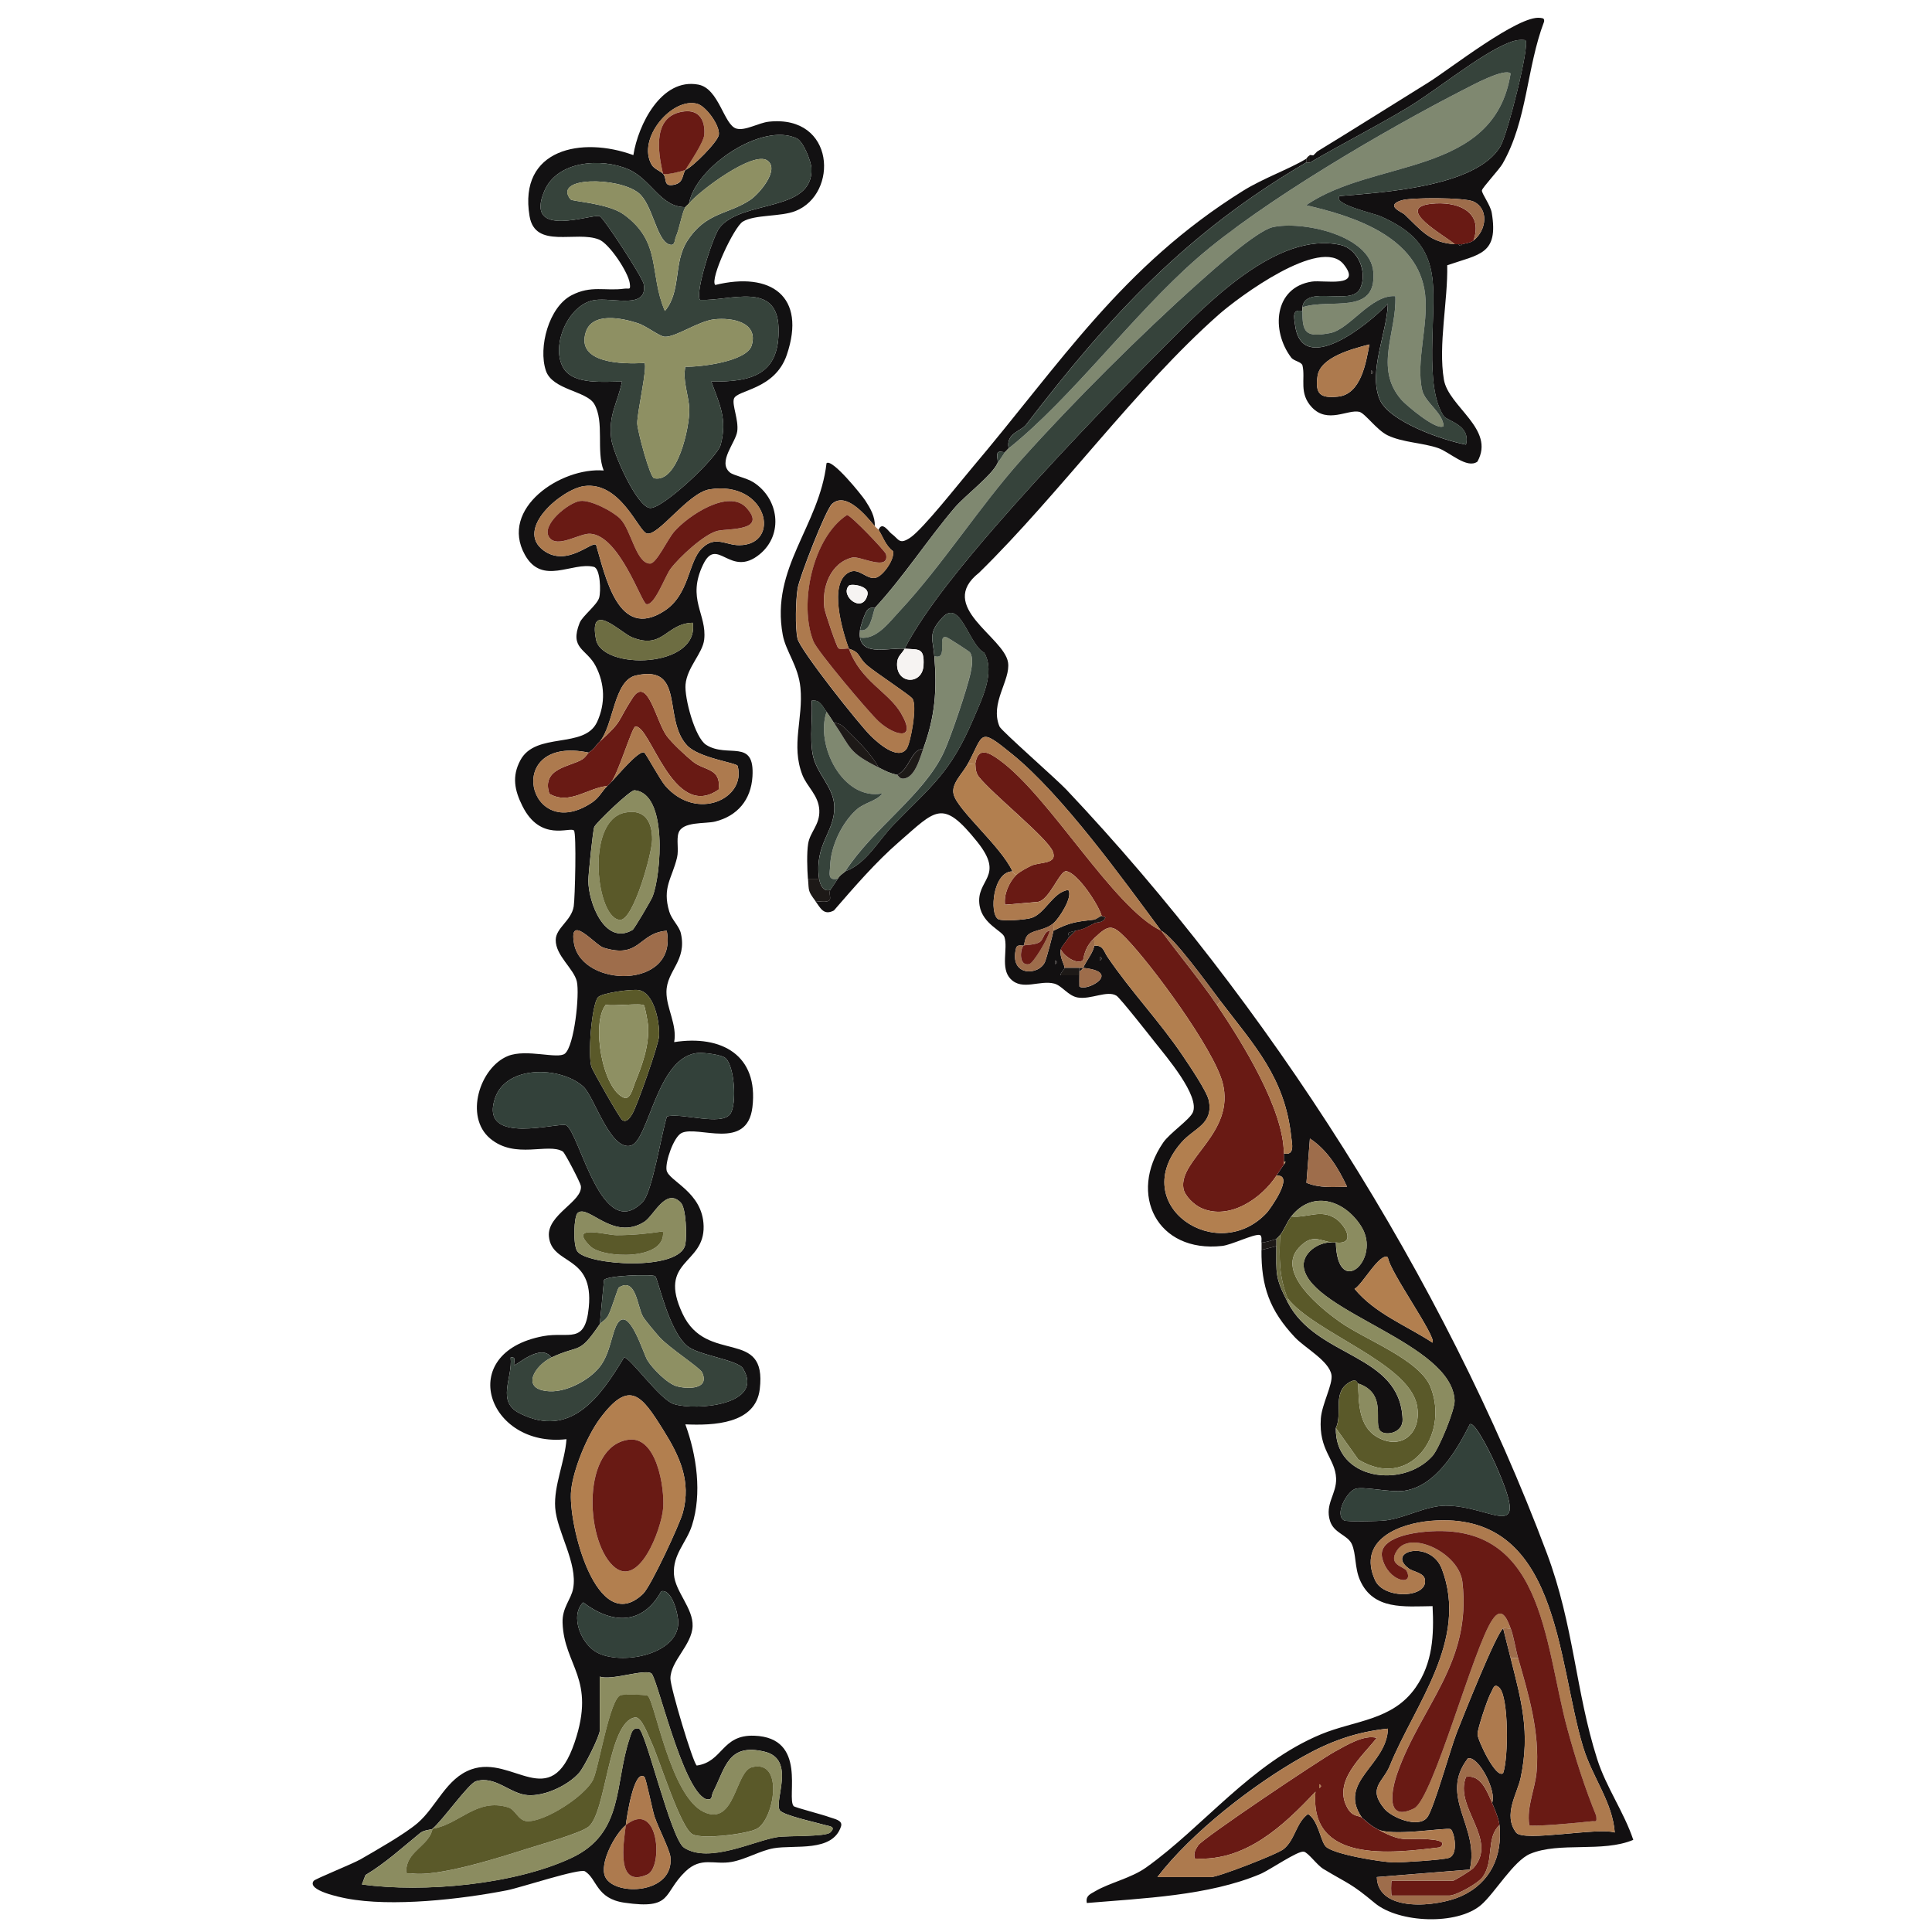 <?xml version="1.0" encoding="UTF-8"?>
<svg id="Layer_1" xmlns="http://www.w3.org/2000/svg" baseProfile="tiny" version="1.2" viewBox="0 0 62.362 62.362">
  <!-- Generator: Adobe Illustrator 29.3.1, SVG Export Plug-In . SVG Version: 2.1.0 Build 151)  -->
  <g>
    <path d="M23.082,9.2c1.802-.444,2.957.362,2.315,2.253-.386,1.137-1.61,1.125-1.707,1.418-.067.201.157.68.107,1.051-.049.366-.646.991-.236,1.329.121.1.533.172.761.318.817.525.977,1.68.203,2.319-.959.792-1.374-.607-1.828.332-.54,1.116.126,1.599.033,2.424-.051.448-.55.889-.602,1.449-.04.425.299,1.717.666,1.95.696.442,1.573-.229,1.494,1.025-.047.747-.481,1.267-1.199,1.449-.329.083-1.063-.013-1.188.372-.072.221.014.532-.047.791-.161.676-.486.961-.251,1.745.078.262.322.468.375.704.202.892-.462,1.197-.466,1.89-.003.524.351,1.059.249,1.619,1.527-.238,2.727.418,2.526,2.1-.171,1.425-1.758.576-2.286.833-.254.123-.529.923-.486,1.196.057.361,1.171.696,1.197,1.812.029,1.255-1.502,1.082-.678,2.83.784,1.663,2.732.422,2.49,2.431-.136,1.129-1.497,1.176-2.402,1.136.367,1.001.543,2.238.213,3.266-.18.56-.626.929-.58,1.583.039.549.625,1.088.601,1.668-.026.614-.711,1.117-.716,1.684-.003.288.728,2.729.85,2.812.852-.12.798-1,1.855-.963,1.732.061,1.029,1.997,1.273,2.273.04.045.953.278,1.148.354.147.057.448.096.381.301-.276.845-1.499.587-2.175.705-.434.076-.9.359-1.358.441-.57.101-.981-.18-1.49.309-.741.712-.39,1.236-1.969,1.007-.915-.132-.877-.765-1.272-1.012-.171-.107-2.081.526-2.512.611-1.484.29-3.728.547-5.195.263-.155-.03-1.286-.254-1.051-.566.05-.067,1.258-.548,1.52-.7.505-.292,1.417-.809,1.833-1.165.616-.529.92-1.447,1.741-1.736,1.344-.473,2.544,1.445,3.329-.87.7-2.064-.34-2.46-.389-3.86-.017-.492.274-.746.341-1.105.154-.824-.524-1.834-.579-2.608-.051-.711.317-1.502.364-2.213-2.541.287-3.617-2.789-.751-3.326.83-.155,1.351.292,1.471-.927.169-1.725-1.202-1.344-1.287-2.294-.063-.709,1.102-1.126,1.031-1.63-.015-.104-.516-1.069-.582-1.109-.476-.289-1.532.261-2.343-.417-.845-.706-.336-2.299.572-2.666.596-.241,1.611.113,1.839-.077.306-.255.478-1.918.385-2.325-.096-.42-.69-.837-.682-1.346.006-.39.507-.618.581-1.082.041-.254.094-2.363.007-2.449-.129-.128-1.081.384-1.665-.793-.25-.502-.344-.951-.065-1.473.498-.935,2.072-.351,2.478-1.239.274-.598.25-1.23-.048-1.805-.292-.561-.852-.55-.515-1.394.087-.216.561-.574.629-.809.059-.204.04-.946-.174-.997-.7-.169-1.664.619-2.224-.39-.833-1.498,1.169-2.833,2.544-2.72-.252-.631.034-1.571-.306-2.149-.249-.424-1.354-.449-1.561-1.077-.249-.75.096-2.043.824-2.427.637-.336,1.098-.132,1.706-.216.16-.022.213.064.178-.179-.051-.356-.655-1.271-.992-1.407-.734-.297-2.061.323-2.242-.756-.364-2.175,1.688-2.58,3.351-1.969.152-.972.901-2.501,2.097-2.276.671.126.824,1.308,1.23,1.42.29.08.709-.188,1.054-.224,2.142-.222,2.244,2.334.851,2.885-.479.19-1.307.107-1.698.341-.287.172-1.076,1.864-.891,2.044ZM22.121,5.488c.22-.078,1.06-.918,1.083-1.142.032-.306-.415-.913-.69-.993-.805-.234-1.972,1.116-1.479,1.966.078.134.279.199.366.29.137.144.004.4.299.364.376-.046.308-.304.421-.483ZM22.241,6.566c-.036.045-.102.088-.12.12-.799.005-1.102-.902-1.838-1.22-.877-.38-2.295-.277-2.709.693-.682,1.597,1.584.717,1.786.82.143.073,1.383,1.977,1.419,2.191.139.833-.999.423-1.592.517-.846.134-1.421,1.476-1.004,2.187.33.563,1.337.439,1.896.442-.147.7-.445,1.074-.349,1.846.056.454.824,2.197,1.252,2.235.406.036,2.174-1.63,2.281-2.042.218-.837-.036-1.297-.303-2.039,1.318.016,2.218-.23,2.17-1.738s-1.56-.86-2.531-.897c-.185-.187.414-2.05.618-2.319.703-.93,3.034-.488,2.976-1.924-.009-.231-.262-.868-.472-.969-1.123-.536-3.267.92-3.48,2.097ZM19.24,17.585c.308,1.043.722,3.094,2.201,2.136.822-.532.761-1.572,1.214-2.021.431-.426.767-.099,1.208-.102,1.374-.009.916-2.097-.955-1.803-.701.11-1.666,1.533-2.032,1.424-.274-.082-.85-1.688-2.025-1.528-.708.096-2.259,1.388-1.298,2.082.747.54,1.548-.314,1.686-.187ZM22.36,20.102c-.875.023-.946.883-1.968.466-.349-.142-1.403-1.219-1.154.071.194,1.007,3.355.935,3.122-.537ZM19.361,23.934c-.123.111-.152.22-.36.359-2.797-.581-1.958,2.999.111,1.609.237-.159.326-.375.489-.531.041-.039.08-.08.12-.12.183-.178.912-1.07,1.078-.957.052.036.514.884.673,1.067,1.019,1.175,2.626.413,2.338-.638-.028-.101-1.253-.253-1.634-.664-.792-.852-.045-2.613-1.648-2.257-.719.16-.715,1.593-1.166,2.131ZM20.417,30.018c.055-.032.602-.959.65-1.086.275-.721.491-3.33-.588-3.423-.135-.012-1.233,1.043-1.297,1.183-.042.092-.191,1.524-.192,1.734,0,.692.529,2.114,1.425,1.592ZM21.521,30.043c-.924.072-.847.918-2.046.545-.259-.081-1.123-1.131-.946-.134.255,1.441,3.363,1.489,2.992-.412ZM20.083,36.151c.149.106.268-.097.332-.205.152-.256.844-2.224.859-2.506.023-.44-.155-1.395-.658-1.481-.22-.038-1.202.09-1.318.237-.204.259-.327,1.879-.205,2.247.044.131.909,1.65.99,1.708ZM23.409,34.148c-.133-.107-.676-.172-.866-.16-1.344.091-1.596,2.839-2.184,2.991-.667.172-1.18-1.593-1.534-1.909-.729-.651-2.498-.709-2.854.4-.497,1.546,2.108.726,2.31.854.437.276,1.146,3.834,2.467,2.47.308-.318.602-2.205.779-2.756.46-.134,1.755.321,2.045-.082.219-.305.14-1.565-.163-1.808ZM21.972,38.816c-.483-.495-.867.43-1.177.624-1.007.633-1.803-.579-2.148-.288-.122.102-.159,1.012-.016,1.233.294.454,3.32.668,3.49-.22.051-.266.031-1.164-.149-1.349ZM17.801,43.818c-.344-.483-1.15.282-1.199.24-.044-.038.098-.286-.12-.239.074.664-.473,1.413.29,1.799,1.657.839,2.616-.548,3.37-1.8.172-.042,1.151,1.362,1.612,1.503.724.223,2.941.028,2.229-1.147-.171-.281-1.433-.425-1.795-.723-.616-.508-.944-2.175-1.039-2.257-.081-.07-1.56-.028-1.652.124l-.136,1.421c-.694,1.018-.62.636-1.56,1.078ZM20.76,51.443c.251-.241,1.175-2.23,1.281-2.615.279-1.022-.108-1.835-.636-2.677-.694-1.109-1.081-1.655-2.043-.356-.412.556-.853,1.621-.926,2.309-.113,1.062.826,4.78,2.324,3.34ZM21.343,51.365c-.607,1.101-1.592,1.063-2.519.358-.444.445-.052,1.338.428,1.607.778.437,2.622.091,2.641-.946.005-.265-.202-1.106-.55-1.02ZM13.961,59.031c-.041.034-.27.03-.399.136-.575.469-1.125.974-1.765,1.357l-.115.302c1.99.275,4.92.007,6.762-.855,1.714-.802,1.38-2.39,1.883-3.87.049-.145.083-.352.292-.305.216.049,1.035,3.565,1.46,3.843.803.526,2.255-.222,3.01-.341.326-.052,1.557-.003,1.711-.15.208-.198-.049-.202-.176-.241-.271-.081-1.339-.309-1.452-.472-.205-.294.538-1.649-.497-1.895-1.18-.281-1.255.519-1.655,1.297-.072.14-.001.288-.238.232-.754-.302-1.57-3.934-1.757-4.056-.232-.15-1.296.242-1.665.104v1.737c0,.182-.501,1.182-.667,1.37-.361.408-1.109.76-1.659.721-.575-.041-1.041-.638-1.668-.451-.243.072-1.083,1.272-1.406,1.534ZM20.201,58.911c-.338.27-.873,1.242-.662,1.677.304.625,2.227.56,2.101-.648-.024-.233-.397-.961-.511-1.298-.071-.21-.277-1.249-.33-1.289-.345-.259-.573,1.346-.599,1.557Z" fill="#121112"/>
    <path d="M22.241,6.566c.213-1.177,2.357-2.632,3.48-2.097.21.1.463.737.472.969.058,1.435-2.272.993-2.976,1.924-.204.269-.803,2.132-.618,2.319.971.038,2.483-.613,2.531.897s-.852,1.754-2.17,1.738c.267.742.521,1.202.303,2.039-.107.411-1.874,2.078-2.281,2.042-.428-.038-1.196-1.781-1.252-2.235-.096-.772.202-1.146.349-1.846-.559-.004-1.566.121-1.896-.442-.417-.711.157-2.053,1.004-2.187.593-.094,1.73.316,1.592-.517-.036-.214-1.276-2.118-1.419-2.191-.203-.103-2.469.777-1.786-.82.415-.971,1.833-1.073,2.709-.693.736.319,1.039,1.225,1.838,1.22-.114.204-.184.682-.305.959-.046.105-.018.325-.233.238-.401-.163-.522-1.305-.977-1.66-.669-.522-2.779-.523-2.191.212.057.071,1.216.12,1.726.492,1.231.898.798,1.895,1.321,3.111.539-.637.264-1.558.726-2.268.608-.935,1.32-.838,2.035-1.323.281-.19.959-.973.546-1.266-.455-.322-2.197.98-2.526,1.385ZM22.121,11.836c.496.016,1.985-.172,2.141-.683.229-.753-.629-.91-1.206-.846-.519.058-1.238.58-1.598.562-.173-.009-.582-.342-.87-.437-.505-.166-1.473-.368-1.68.291-.319,1.015,1.204,1.036,1.894.992.11.112-.244,1.621-.232,1.958.008.236.407,1.734.544,1.764.76.166,1.15-1.657,1.136-2.226-.011-.437-.223-.904-.128-1.376Z" fill="#36433b"/>
    <path d="M23.409,34.148c.303.243.382,1.502.163,1.808-.29.403-1.585-.051-2.045.082-.177.551-.471,2.438-.779,2.756-1.321,1.364-2.03-2.194-2.467-2.47-.202-.128-2.808.692-2.31-.854.357-1.109,2.126-1.051,2.854-.4.354.316.867,2.081,1.534,1.909.589-.152.84-2.9,2.184-2.991.19-.013.734.053.866.16Z" fill="#33413a"/>
    <path d="M13.961,59.031c.322-.262,1.163-1.462,1.406-1.534.627-.187,1.093.411,1.668.451.55.039,1.298-.313,1.659-.721.166-.188.667-1.188.667-1.37v-1.737c.369.138,1.433-.255,1.665-.104.187.121,1.003,3.754,1.757,4.056.237.055.166-.092.238-.232.4-.779.475-1.578,1.655-1.297,1.035.246.292,1.601.497,1.895.113.163,1.182.391,1.452.472.127.038.385.043.176.241-.155.147-1.386.098-1.711.15-.755.12-2.207.867-3.01.341-.425-.278-1.244-3.794-1.46-3.843-.21-.047-.243.16-.292.305-.503,1.48-.17,3.068-1.883,3.87-1.842.862-4.772,1.129-6.762.855l.115-.302c.641-.383,1.19-.888,1.765-1.357.129-.105.358-.102.399-.136-.104.525-.765.698-.842,1.258-.034.246.02.156.178.18.824.122,2.8-.504,3.663-.779.421-.135,1.771-.514,2.034-.725.58-.464.627-3.391,1.504-3.531.211-.034.439.617.526.799.256.541.943,2.789,1.336,2.978.334.161,1.737-.009,2.068-.182.551-.288.9-2.25-.155-1.988-.545.135-.541,1.915-1.551,1.449-1.09-.503-1.589-3.609-1.819-3.755-.064-.04-.748-.048-.863-.021-.356.084-.712,2.346-.895,2.725-.257.535-1.564,1.375-2.131,1.346-.293-.015-.37-.374-.618-.449-1.019-.306-1.564.552-2.436.694Z" fill="#8b8c60"/>
    <path d="M19.361,42.74l.136-1.421c.092-.152,1.571-.194,1.652-.124.095.082.423,1.749,1.039,2.257.362.299,1.624.442,1.795.723.713,1.174-1.505,1.37-2.229,1.147-.461-.142-1.44-1.545-1.612-1.503-.754,1.251-1.714,2.638-3.37,1.8-.762-.386-.216-1.135-.29-1.799.218-.047.076.201.12.239.049.042.855-.722,1.199-.24-.548.258-1.025,1.042-.061,1.089.555.027,1.283-.36,1.62-.79.356-.452.385-1.145.59-1.426.371-.508.813.994.946,1.212.168.276.649.762.954.844.355.095,1.069.1.812-.45-.073-.156-1.069-.793-1.378-1.141-.122-.138-.462-.537-.534-.665-.182-.326-.222-1.283-.774-.932-.041.026-.238.719-.35.912-.087.15-.223.207-.265.269Z" fill="#36433b"/>
    <path d="M20.76,51.443c-1.499,1.441-2.438-2.277-2.324-3.34.073-.688.514-1.752.926-2.309.962-1.299,1.349-.753,2.043.356.528.843.915,1.656.636,2.677-.105.385-1.03,2.374-1.281,2.615ZM20.291,46.471c-1.51.202-1.409,3.192-.516,4.061.838.815,1.578-1.179,1.63-1.857.051-.653-.208-2.325-1.115-2.204Z" fill="#b27f4f"/>
    <path d="M19.24,17.585c-.138-.127-.938.726-1.686.187-.961-.694.59-1.985,1.298-2.082,1.175-.16,1.75,1.446,2.025,1.528.365.109,1.331-1.314,2.032-1.424,1.871-.294,2.329,1.794.955,1.803-.441.003-.777-.324-1.208.102-.454.449-.392,1.489-1.214,2.021-1.479.957-1.893-1.094-2.201-2.136ZM18.729,16.171c-.379.05-1.287.785-.996,1.181.263.358.975-.145,1.321-.123.942.06,1.654,2.237,1.809,2.273.265.061.598-.894.779-1.137.272-.368,1.088-1.129,1.527-1.231.34-.079,1.608.016.927-.739-.57-.632-1.888.25-2.336.77-.22.254-.57,1.027-.777,1.028-.45.001-.609-1.085-.961-1.445-.232-.236-.96-.62-1.293-.576Z" fill="#ad7a4e"/>
    <path d="M22.241,6.566c.329-.405,2.072-1.708,2.526-1.385.413.293-.265,1.076-.546,1.266-.715.485-1.427.388-2.035,1.323-.462.71-.187,1.631-.726,2.268-.522-1.216-.09-2.213-1.321-3.111-.51-.372-1.669-.421-1.726-.492-.588-.735,1.522-.734,2.191-.212.456.355.576,1.498.977,1.66.215.087.187-.134.233-.238.122-.276.191-.754.305-.959.018-.032.084-.075.12-.12Z" fill="#8e9063"/>
    <path d="M19.361,23.934c.768-.694.539-.608,1.056-1.402.487-.748.755.745,1.104,1.222.168.229.614.643.847.831.369.298.92.201.829.9-1.479,1.046-2.215-2.138-2.694-2.029-.103.023-.563,1.558-.782,1.796-.04.039-.079.081-.12.12-.626.056-1.222.629-1.869.248-.27-.837.703-.874,1.068-1.113.12-.079.169-.192.201-.213.208-.14.237-.248.36-.359Z" fill="#691a14"/>
    <path d="M19.361,42.74c.042-.062.178-.119.265-.269.113-.193.309-.886.35-.912.552-.35.591.607.774.932.072.128.412.527.534.665.309.348,1.305.985,1.378,1.141.258.55-.457.545-.812.45-.305-.082-.786-.568-.954-.844-.133-.218-.575-1.719-.946-1.212-.205.281-.234.973-.59,1.426-.338.429-1.065.817-1.62.79-.964-.047-.487-.831.061-1.089.94-.442.866-.06,1.56-1.078Z" fill="#8e9063"/>
    <path d="M19.361,23.934c.451-.538.448-1.971,1.166-2.131,1.603-.356.855,1.404,1.648,2.257.381.41,1.606.562,1.634.664.288,1.051-1.319,1.813-2.338.638-.159-.183-.621-1.031-.673-1.067-.165-.113-.894.779-1.078.957.219-.238.679-1.773.782-1.796.48-.109,1.215,3.075,2.694,2.029.092-.699-.46-.602-.829-.9-.233-.188-.679-.602-.847-.831-.349-.477-.617-1.969-1.104-1.222-.517.794-.288.708-1.056,1.402Z" fill="#ad7a4e"/>
    <path d="M21.343,51.365c.347-.086.555.756.55,1.02-.019,1.037-1.863,1.383-2.641.946-.479-.269-.872-1.162-.428-1.607.927.705,1.912.742,2.519-.358Z" fill="#33413a"/>
    <path d="M21.972,38.816c.18.185.2,1.083.149,1.349-.17.888-3.196.674-3.49.22-.143-.221-.106-1.131.016-1.233.345-.291,1.141.921,2.148.288.31-.195.694-1.119,1.177-.624ZM21.4,39.746c-.509.079-.986.124-1.506.124-.317,0-1.586-.376-.838.359.396.389,2.454.477,2.344-.483Z" fill="#8b8c60"/>
    <path d="M20.417,30.018c-.896.522-1.426-.9-1.425-1.592,0-.21.149-1.641.192-1.734.063-.139,1.162-1.194,1.297-1.183,1.078.093.863,2.702.588,3.423-.049.127-.596,1.054-.65,1.086ZM20.169,26.231c-1.294.268-.911,3.462-.146,3.46.431-.001,1.023-2.152,1.028-2.583.006-.581-.24-1.01-.881-.877Z" fill="#8b8c60"/>
    <path d="M20.083,36.151c-.08-.057-.946-1.576-.99-1.708-.123-.368,0-1.988.205-2.247.116-.147,1.097-.275,1.318-.237.503.086.681,1.041.658,1.481-.015.282-.707,2.25-.859,2.506-.064.108-.183.311-.332.205ZM20.788,32.452c-.101-.086-.996.037-1.234-.02-.483.597-.103,2.733.588,3.001.206.08.295-.341.353-.482.242-.585.465-1.211.425-1.851-.007-.106-.107-.627-.132-.648Z" fill="#5a5929"/>
    <path d="M20.201,58.911c.026-.211.254-1.816.599-1.557.053.04.259,1.079.33,1.289.113.337.486,1.064.511,1.298.126,1.208-1.797,1.273-2.101.648-.212-.435.324-1.407.662-1.677-.075.604-.325,2.047.692,1.597.526-.232.374-2.449-.692-1.597Z" fill="#ad7a4e"/>
    <path d="M21.521,30.043c.37,1.901-2.738,1.853-2.992.412-.176-.998.687.053.946.134,1.199.372,1.122-.473,2.046-.545Z" fill="#9e6d4b"/>
    <path d="M22.36,20.102c.233,1.473-2.929,1.544-3.122.537-.248-1.29.805-.213,1.154-.071,1.022.417,1.093-.443,1.968-.466Z" fill="#6d6d42"/>
    <path d="M19.001,24.294c-.032.022-.081.135-.201.213-.365.239-1.338.276-1.068,1.113.647.381,1.243-.192,1.869-.248-.163.156-.252.372-.489.531-2.07,1.39-2.908-2.19-.111-1.609Z" fill="#ad7a4e"/>
    <path d="M21.401,5.607c-.087-.091-.288-.156-.366-.29-.493-.85.674-2.2,1.479-1.966.275.08.722.688.69.993-.024.224-.863,1.064-1.083,1.142-.112.179-.045.437-.421.483-.295.036-.162-.22-.299-.364.064.056.584-.071.72-.12.161-.257.593-.898.612-1.136.035-.448-.152-.812-.642-.756-1.027.117-.867,1.261-.69,2.011Z" fill="#ad7a4e"/>
    <path d="M22.121,11.836c-.095.472.118.939.128,1.376.014.569-.375,2.392-1.136,2.226-.137-.03-.536-1.528-.544-1.764-.012-.337.342-1.846.232-1.958-.69.043-2.213.023-1.894-.992.207-.659,1.174-.457,1.68-.291.288.095.696.428.87.437.36.018,1.079-.504,1.598-.562.578-.065,1.435.093,1.206.846-.155.511-1.644.699-2.141.683Z" fill="#8e9063"/>
    <path d="M13.961,59.031c.872-.142,1.417-1,2.436-.694.248.074.325.434.618.449.568.028,1.874-.811,2.131-1.346.182-.379.538-2.641.895-2.725.115-.027.799-.019.863.021.23.145.729,3.251,1.819,3.755,1.009.466,1.006-1.314,1.551-1.449,1.055-.262.706,1.7.155,1.988-.331.173-1.735.343-2.068.182-.393-.189-1.08-2.438-1.336-2.978-.086-.183-.315-.833-.526-.799-.877.14-.925,3.067-1.504,3.531-.263.211-1.613.59-2.034.725-.863.276-2.838.901-3.663.779-.158-.023-.212.067-.178-.18.077-.56.737-.732.842-1.258Z" fill="#5a5929"/>
    <path d="M20.291,46.471c.906-.121,1.165,1.551,1.115,2.204-.053.678-.792,2.671-1.63,1.857-.893-.868-.995-3.859.516-4.061Z" fill="#691a14"/>
    <path d="M18.729,16.171c.333-.044,1.061.339,1.293.576.352.359.511,1.446.961,1.445.207,0,.557-.773.777-1.028.449-.52,1.767-1.401,2.336-.77.681.755-.587.66-.927.739-.439.102-1.255.864-1.527,1.231-.18.244-.514,1.198-.779,1.137-.155-.035-.866-2.213-1.809-2.273-.346-.022-1.058.48-1.321.123-.291-.396.616-1.131.996-1.181Z" fill="#691a14"/>
    <path d="M21.4,39.746c.11.96-1.948.872-2.344.483-.748-.735.521-.359.838-.359.52,0,.997-.046,1.506-.124Z" fill="#5a5929"/>
    <path d="M20.169,26.231c.641-.133.887.296.881.877-.004.431-.597,2.582-1.028,2.583-.765.002-1.147-3.192.146-3.46Z" fill="#5a5929"/>
    <path d="M20.788,32.452c.025.021.126.542.132.648.041.64-.183,1.265-.425,1.851-.058.14-.147.562-.353.482-.691-.268-1.07-2.404-.588-3.001.238.057,1.132-.066,1.234.02Z" fill="#8e9063"/>
    <path d="M20.201,58.911c1.066-.852,1.218,1.365.692,1.597-1.017.45-.767-.993-.692-1.597Z" fill="#691a14"/>
    <path d="M21.401,5.607c-.177-.751-.337-1.895.69-2.011.49-.056.677.308.642.756-.019.238-.45.878-.612,1.136-.136.048-.656.176-.72.12Z" fill="#691a14"/>
  </g>
  <g>
    <path d="M49.721.577c.088.013.131.014.12.12-.569,1.495-.537,3.187-1.342,4.59-.107.187-.658.776-.665.859-.009.105.276.47.318.727.223,1.341-.397,1.33-1.438,1.689.025,1.14-.295,2.571-.108,3.688.148.886,1.673,1.596,1.082,2.651-.337.244-.9-.311-1.261-.436-.51-.177-1.131-.176-1.629-.41-.359-.169-.735-.718-.922-.762-.373-.086-1.023.392-1.53-.145-.428-.454-.204-.92-.303-1.348-.028-.122-.279-.145-.364-.257-.659-.87-.558-2.268.669-2.454.378-.057,1.648.22,1.023-.558-.735-.915-3.4,1.064-4.034,1.625-2.682,2.372-5.145,5.795-7.734,8.331-1.39,1.091.807,2.065.935,2.896.088.573-.596,1.312-.275,2.069.058.137,1.838,1.697,2.159,2.037,6.502,6.883,12.177,15.766,15.508,24.647.873,2.327.925,4.449,1.624,6.644.291.914.862,1.702,1.166,2.608-.997.419-2.385.054-3.329.451-.537.226-1.143,1.271-1.586,1.651-.774.662-2.65.583-3.427-.061-.792-.658-.819-.596-1.658-1.1-.212-.127-.491-.532-.636-.56-.193-.037-1.097.592-1.402.721-1.676.707-3.804.783-5.601.936-.046-.236.11-.286.275-.383.466-.273,1.152-.417,1.637-.762,1.843-1.31,3.389-3.365,5.65-4.302,1.087-.451,2.304-.44,3.05-1.507.553-.791.597-1.694.548-2.628-.901.009-1.913.136-2.342-.837-.179-.406-.12-.855-.267-1.171-.135-.291-.576-.344-.701-.741-.174-.552.219-.874.196-1.381-.028-.634-.564-.896-.493-1.924.032-.462.391-1.104.344-1.406-.071-.455-.86-.875-1.183-1.22-.811-.867-1.087-1.633-1.077-2.818l.48-.12c-.001.894-.048,1.003.36,1.797.945,1.838,3.632,1.646,3.715,3.789.017.439-.526.539-.704.391-.274-.228.255-1.218-.731-1.545-.038-.013-.04-.162-.231-.068-.639.318-.252,1.014-.489,1.505-.034,1.683,2.174,1.963,3.121.899.211-.237.725-1.485.712-1.788-.082-1.846-4.572-2.844-4.863-4.262-.097-.474.464-.87.91-.839.039.005.081-.005.12,0,.048,1.849,1.489.543.819-.519-.539-.855-1.58-1.181-2.259-.319-.133.168-.26.494-.36.599-.034.035-.092.103-.12.12-.062.038-.452.142-.48.12-.012-.01.039-.234-.068-.245-.208-.023-.894.322-1.203.356-2.097.232-3.047-1.668-1.901-3.337.208-.303.844-.731.954-.969.244-.528-.867-1.819-1.214-2.26-.179-.227-1.132-1.439-1.248-1.511-.298-.185-.826.131-1.251.058-.31-.053-.507-.383-.757-.449-.471-.123-1.029.241-1.41-.15-.339-.347-.075-.984-.2-1.356-.065-.194-.702-.417-.8-1.008-.143-.86.846-.914-.08-2.067-1.123-1.398-1.326-1.031-2.518.004-.762.662-1.444,1.455-2.105,2.217-.333.174-.434-.08-.598-.304.72.101.382-.16.48-.359.01-.019.172-.246.24-.359.083-.139.211-.195.24-.24.679-.238,1.089-1.021,1.557-1.5,1.233-1.263,1.845-1.685,2.579-3.415.266-.627.722-1.508.353-2.142-.506-.266-.769-1.767-1.354-1.132-.474.515-.3.683-.256,1.242.087,1.093.03,1.938-.36,2.995-.388-.007-.432.654-.84.838-.279-.069-.36-.12-.6-.24-.19-.376-.652-.846-.957-1.142-.144-.141-.255-.294-.483-.296-.076-.112-.17-.267-.24-.359-.128-.167-.205-.403-.479-.359.034.555-.064,1.161.028,1.708.109.646.683,1.062.702,1.705.025.83-.65,1.206-.491,2.337h-.36c-.024-.312-.04-.836.007-1.131.063-.39.381-.607.361-1.082-.021-.486-.398-.755-.547-1.142-.374-.966.034-1.813-.062-2.813-.068-.708-.473-1.171-.571-1.706-.4-2.17,1.176-3.496,1.413-5.542.179-.161,1.136,1.028,1.251,1.205.165.254.317.513.308.83-.282-.336-.93-1.133-1.382-.72-.21.192-1.052,2.372-1.11,2.724-.062.377-.085,1.266-.004,1.624.083.366,1.992,2.777,2.37,3.145.229.223.866.793,1.147.415.132-.178.357-1.405.189-1.627-.091-.12-1.187-.837-1.453-1.066-.312-.268-.202-.42-.597-.542-.202-.556-.672-2.106,0-2.463.331-.176.568.249.874.171.232-.059.617-.603.55-.858-.244-.177-.337-.505-.465-.683.117-.3.322.051.419.121.241.172.24.372.607.126.407-.272,1.565-1.746,1.972-2.226,2.881-3.401,4.849-6.525,8.773-8.971.642-.4,1.487-.699,2.03-1.028v.12c-3.845,2.247-6.346,4.944-9.04,8.464-.156.204-.662.274-.56.759-.042.034-.074.086-.12.12-.026.019-.178-.041-.225.012-.065.074.016.281-.015.347-.183.399-1.044,1.041-1.381,1.436-.86,1.009-1.685,2.279-2.579,3.236-.011.012-.145-.052-.248.076-.076.094-.215.503-.232.643-.008.067-.011.176,0,.24.102.596.926.322,1.44.359-.071.139-.219.232-.239.423-.075.731.813.769.849.116.032-.587-.154-.507-.61-.54.652-1.267,1.989-2.861,2.938-3.955,1.644-1.892,3.684-4.029,5.459-5.811,1.337-1.342,3.617-3.727,5.678-3.265.578.13.877.901.626,1.413-.281.572-1.763-.141-1.86.598-.005.038,0,.081,0,.12-.339-.073-.268.199-.242.417.207,1.764,2.404.005,3.001-.656-.026.937-.635,2.173-.268,3.084.292.723,2.042,1.328,2.789,1.468.161-.642-.607-.755-.72-.925-.643-.967-.228-3.235-.359-4.405-.122-1.092-.714-1.611-1.677-2.039-.232-.103-1.565-.391-1.323-.655,1.377-.117,4.398-.289,5.184-1.593.237-.393.965-3.286.815-3.438-.209-.028-.374.014-.566.093-.949.393-2.325,1.541-3.284,2.112-1.023.609-2.085,1.147-3.11,1.747v-.24c.029-.018.091.018.12,0l.12-.12c1.176-.717,2.397-1.49,3.588-2.228.692-.43,2.917-2.186,3.612-2.084ZM47.561,7.764c.432-.338.498-1.029,0-1.259-.292-.135-2.01-.135-2.321-.039-.555.172.019.381.097.455.537.513.822.912,1.623.962.04.002.08-.002.12,0,.072.112.092.009.12,0,.114-.035.262-.043.36-.12ZM44.201,11.118c-.546.142-1.591.41-1.674,1.028-.077.571.083.715.658.657.744-.074.908-1.088,1.017-1.685ZM44.261,11.956v.12c.078-.04.078-.08,0-.12ZM27.402,18.904c-.304.319.439.934.599.297.074-.295-.529-.37-.599-.297ZM31.241,24.653c-.184.339-.544.641-.459.987.127.513,1.532,1.68,1.899,2.487-.631.004-.752,1.36-.463,1.54.127.079.874.023,1.069-.036.452-.138.693-.837,1.193-.904.171.201-.293.924-.479,1.077-.273.225-.598.205-.793.352-.149.112-.123.308-.167.367-.01.014-.207-.057-.242.078-.242.931.749.904.937.435.048-.12.247-.851.266-.992.536-.278.756-.294,1.32-.359v.12c-.285.136-.256.168-.6.24-.423.088-.148.093-.24.24-.06.094-.227.291-.24.359-.049.266.112.455.12.599.002.045-.172.207-.12.238h.6c0,.121-.003.241,0,.361.221.188,1.412-.473.119-.599.115-.25.331-.504.36-.719.295-.018.305.183.423.357.769,1.135,1.695,2.097,2.435,3.199.202.301.783,1.151.84,1.445.149.767-.465.877-.879,1.346-1.784,2.024,1.155,3.997,2.754,2.27.081-.088.924-1.248.307-1.191.084-.129.154-.235.24-.359.124-.179,0-.023,0-.12,0-.08,0-.16,0-.24.369.086.259-.337.238-.534-.202-1.915-1.197-2.956-2.278-4.377-.416-.547-1.518-2.083-1.92-2.276-1.264-1.706-3.187-4.379-4.798-5.691-1.11-.904-.914-.67-1.442.301ZM35.501,30.882v.12c.078-.04.078-.08,0-.12ZM34.061,31.001v.12c.078-.04.078-.08,0-.12ZM43.481,38.307c-.277-.596-.636-1.188-1.199-1.556l-.112,1.427c.417.177.868.136,1.311.129ZM44.799,40.585c-.257-.177-.828.893-1.076,1.017.666.805,1.665,1.178,2.517,1.737.141-.182-1.388-2.293-1.441-2.754ZM43.378,49.073c.093.058,1.138.029,1.35.003.627-.079,1.307-.473,1.933-.475,1.525-.004,2.794,1.342,1.603-1.352-.071-.16-.65-1.39-.821-1.275-.416.836-1.098,1.999-2.112,2.145-.471.068-1.363-.163-1.606-.052-.278.126-.641.821-.346,1.005ZM48.761,53.521c.353,1.404.632,2.388.325,3.858-.109.522-.581,1.203-.147,1.774.236.311,2.651-.177,3.183-.002-.074-.988-.717-1.765-1.02-2.756-.855-2.803-.762-7.656-4.919-7.304-1.008.085-2.385.61-1.799,1.913.29.644,1.758.577,1.604-.044-.048-.194-.376-.229-.512-.329-.765-.565.705-.942,1.066.014.87,2.297-.879,4.376-1.681,6.35-.217.535-.726.712-.182,1.38.242.297,1.092.645,1.383.297.212-.254.752-2.213.963-2.751.189-.481,1.281-3.227,1.496-3.358.077.319.16.64.24.958ZM48.399,54.479c-.179-.174-.208.055-.269.152-.106.169-.44,1.177-.438,1.347.002.188.601,1.461.827,1.255.174-.481.181-2.461-.121-2.754ZM43.961,58.671c-.808-1.167.81-1.687.839-2.874-1.021.104-1.866.41-2.75.907-1.606.903-3.584,2.441-4.69,3.883h1.74c.221,0,2.125-.733,2.335-.903.372-.301.393-.843.785-1.131.329.196.403.865.57,1.046.234.253,1.79.506,2.186.515.284.007,1.587-.079,1.787-.143.332-.106.175-.856.062-.927-.115-.073-1.964.261-2.385-.015-.257-.143-.289-.207-.48-.359ZM48.161,58.192c.159-.362-.429-1.515-.778-1.437-.963,1.242.399,2.217.057,3.592l-2.998.241c.03,1.165,1.961.962,2.72.619.944-.426,1.341-1.288,1.239-2.297-.02-.199-.157-.522-.24-.719Z" fill="#121011"/>
    <path d="M34.841,31.361v-.12c.04,0,.081-.004.12,0-.022.049-.077.087-.12.12Z" fill="#121011"/>
    <path d="M28.241,16.987c.037.044.091.079.12.12.128.178.22.506.465.683.067.256-.318.799-.55.858-.307.078-.544-.347-.874-.171-.672.357-.203,1.907,0,2.463-.081-.025-.254.049-.34-.016-.055-.042-.431-1.143-.452-1.299-.089-.658.197-1.465.913-1.631.23-.053,1.205.467,1.078-.106-.02-.088-1.135-1.263-1.259-1.263-1.111.726-1.565,2.879-1.082,4.083.128.32,1.773,2.27,2.098,2.573.485.453,1.271.677.731-.25-.41-.704-1.3-1.03-1.686-2.09.395.122.285.275.597.542.266.229,1.362.946,1.453,1.066.168.222-.056,1.448-.189,1.627-.281.378-.918-.191-1.147-.415-.377-.367-2.286-2.779-2.37-3.145-.082-.358-.059-1.247.004-1.624.058-.352.9-2.532,1.11-2.724.452-.413,1.099.383,1.382.72Z" fill="#ad7a4e"/>
    <path d="M26.441,28.366c.028.195.136.432.36.359-.098.2.24.46-.48.359-.244-.332-.208-.307-.24-.719h.36Z" fill="#1d1917"/>
    <path d="M41.201,39.985c0,.08,0,.16,0,.24l-.48.12c0-.08,0-.16,0-.24.028.023.418-.082.48-.12Z" fill="#1d1917"/>
    <path d="M42.281,5.248c-.03.017-.09-.017-.12,0v-.12c.007-.004.039-.071.12-.12v.24Z" fill="#1d1917"/>
    <path d="M42.401,5.009c.042-.025.075-.092.12-.12l-.12.12Z" fill="#1d1917"/>
    <path d="M32.561,14.471c2.029-1.622,4.018-4.325,6.057-6.112,2.095-1.836,6.14-4.196,8.665-5.485.238-.122,1.285-.688,1.477-.501-.525,3.34-4.412,2.74-6.599,4.252,1.545.354,3.627,1.02,3.84,2.874.114.99-.304,2.173-.096,3.09.093.41.656.711.695,1.162-.202.186-1.216-.673-1.368-.849-.888-1.029-.143-2.173-.192-3.342-.784-.059-1.472,1.071-2.105,1.191-.785.149-.902-.006-.894-.713,0-.039-.005-.081,0-.12.89-.304,2.396.283,2.288-1.136-.092-1.2-2.326-1.664-3.256-1.447-.516.121-1.92,1.381-2.393,1.803-1.841,1.642-4.056,3.851-5.7,5.69-1.367,1.529-2.561,3.42-3.957,4.915-.325.348-.74.919-1.262.837-.011-.064-.008-.172,0-.24.334.072.386-.452.48-.719.893-.957,1.719-2.227,2.579-3.236.337-.395,1.199-1.037,1.381-1.436l.24-.359c.046-.034.078-.086.12-.12Z" fill="#7f8870"/>
    <path d="M37.481,30.043c.545.736,1.291,1.641,1.8,2.396.827,1.226,2.152,3.359,2.16,4.791,0,.08,0,.16,0,.24v.12c-.086.124-.156.231-.24.359-.474.728-1.512,1.455-2.428,1.045-.224-.1-.533-.39-.574-.632-.159-.937,1.689-1.787,1.265-3.412-.284-1.087-2.293-3.819-3.121-4.668-.447-.458-.558-.438-1.022,0-.345.326-.336.685-.367.713-.179.161-.62-.133-.713-.354.013-.068.18-.265.24-.359l.24-.24c.344-.072.315-.104.6-.24.098-.047.275.002.358-.181.002-.027-.112-.039-.118-.058-.105-.365-.775-1.385-1.14-1.441-.217-.033-.543.944-.93.991l-1.05.09c-.046-.33.129-.729.36-.958.111-.11.333-.226.48-.298.275-.135.865-.035.702-.461-.166-.433-1.957-1.863-2.389-2.413-.136-.173-.098-.402-.113-.422.091-.584.471-.342.78-.119,1.626,1.174,3.67,4.768,5.22,5.509Z" fill="#691a14"/>
    <path d="M42.281,5.248c1.025-.6,2.087-1.138,3.11-1.747.959-.571,2.335-1.719,3.284-2.112.192-.079.356-.121.566-.093.15.152-.578,3.045-.815,3.438-.786,1.304-3.807,1.476-5.184,1.593-.242.264,1.09.552,1.323.655.963.428,1.556.947,1.677,2.039.131,1.17-.284,3.438.359,4.405.114.171.882.284.72.925-.747-.14-2.497-.745-2.789-1.468-.367-.91.242-2.146.268-3.084-.597.661-2.793,2.42-3.001.656-.026-.218-.097-.489.242-.417-.008.707.11.861.894.713.633-.12,1.322-1.25,2.105-1.191.049,1.169-.696,2.313.192,3.342.152.176,1.166,1.035,1.368.849-.039-.451-.601-.752-.695-1.162-.209-.916.209-2.1.096-3.09-.213-1.854-2.295-2.52-3.84-2.874,2.187-1.513,6.074-.912,6.599-4.252-.192-.187-1.239.379-1.477.501-2.525,1.289-6.571,3.649-8.665,5.485-2.039,1.787-4.028,4.49-6.057,6.112-.102-.485.404-.555.56-.759,2.695-3.521,5.195-6.217,9.04-8.464.03-.017.09.017.12,0Z" fill="#36433b"/>
    <path d="M27.761,20.58c.522.082.937-.489,1.262-.837,1.396-1.494,2.589-3.386,3.957-4.915,1.644-1.839,3.859-4.047,5.7-5.69.473-.422,1.877-1.682,2.393-1.803.93-.218,3.165.246,3.256,1.447.108,1.419-1.397.833-2.288,1.136.097-.739,1.579-.026,1.86-.598.251-.512-.047-1.283-.626-1.413-2.061-.462-4.341,1.923-5.678,3.265-1.774,1.782-3.815,3.919-5.459,5.811-.949,1.093-2.286,2.687-2.938,3.955-.514-.037-1.338.236-1.44-.359Z" fill="#36433b"/>
    <path d="M41.201,37.949c.617-.058-.226,1.103-.307,1.191-1.599,1.727-4.538-.246-2.754-2.27.414-.469,1.027-.579.879-1.346-.057-.294-.637-1.144-.84-1.445-.74-1.102-1.666-2.064-2.435-3.199-.118-.174-.128-.375-.423-.357.01-.077-.007-.161,0-.24.464-.439.575-.458,1.022,0,.829.849,2.838,3.582,3.121,4.668.424,1.624-1.424,2.474-1.265,3.412.041.242.35.532.574.632.915.41,1.953-.317,2.428-1.045Z" fill="#b27f4f"/>
    <path d="M48.521,52.562c-.215.13-1.307,2.876-1.496,3.358-.211.538-.751,2.497-.963,2.751-.291.348-1.141,0-1.383-.297-.544-.667-.035-.844.182-1.38.802-1.974,2.552-4.054,1.681-6.35-.362-.955-1.832-.579-1.066-.014.135.1.464.135.512.329.154.621-1.315.688-1.604.044-.586-1.303.791-1.827,1.799-1.913,4.157-.352,4.064,4.501,4.919,7.304.302.991.946,1.768,1.02,2.756-.532-.175-2.947.314-3.183.002-.434-.572.038-1.252.147-1.774.308-1.47.028-2.454-.325-3.858h.24c.344,1.206.699,2.38.598,3.651-.046.576-.33,1.138-.239,1.739.07.07,1.721-.085,1.983-.12.168-.022.206.065.179-.18-.371-.907-.669-1.844-.927-2.79-.77-2.821-.754-6.845-4.761-6.361-.439.053-1.359.244-1.221.826.184.774,1.049.93.787.418-.073-.142-.626-.184-.305-.664.44-.655,1.996.085,2.107,1.021.311,2.618-1.338,4.003-2.1,6.174-.184.524-.405,1.604.539,1.137.616-.305,1.931-5.24,2.533-6.095.293-.436.464-.048.585.285-.07.016-.201-.024-.24,0Z" fill="#ad7a4e"/>
    <path d="M41.681,39.266c.523.056.95-.253,1.433.068.305.203.678.849.007.771-.039-.005-.081.005-.12,0-.412-.054-.648-.297-1.082.177-.733.801.721,1.953,1.333,2.388.825.585,2.578,1.215,2.928,2.109.613,1.568-.693,3.339-2.336,2.332l-.723-1.016c.237-.491-.15-1.187.489-1.505.19-.095.192.055.231.068.013.615.013,1.382.61,1.726.807.463,1.466-.162,1.282-1.039-.285-1.362-3.316-2.33-4.172-3.441-.278-.691-.271-1.295-.24-2.036.1-.105.227-.431.36-.599Z" fill="#5a5929"/>
    <path d="M27.281,28.127c-.029.045-.157.1-.24.24-.347.07-.251-.193-.245-.419.018-.627.378-1.382.839-1.803.274-.25.648-.273.845-.532-1.286.238-2.17-1.574-1.799-2.636.07.092.164.247.24.359.558.822.449.942,1.44,1.437.24.12.321.17.6.24.023.006.072.121.179.12.388-.001.552-.662.661-.959.39-1.056.447-1.901.36-2.995.482.142.04-.764.418-.598.04.017.701.438.726.473.114.165.066.442.028.635-.1.508-.647,2.117-.875,2.601-.653,1.385-2.262,2.426-3.178,3.835Z" fill="#7f8870"/>
    <path d="M44.441,59.031c.948.528.936.24,1.862.359.165.021.371.083.178.239-1.594.196-4.22.519-4.02-1.795-1.027,1.095-2.265,2.267-3.9,2.155-.035-.186.019-.277.114-.424.145-.226,3.912-2.753,4.409-3.025.383-.209.946-.558,1.356-.443-.485.618-1.432,1.409-.945,2.264.169.297.36.228.466.312.191.153.223.216.48.359ZM42.581,57.593v.12c.078-.04.078-.08,0-.12Z" fill="#691a14"/>
    <path d="M44.441,59.031c.421.275,2.271-.058,2.385.015.113.071.27.821-.062.927-.2.064-1.502.149-1.787.143-.396-.009-1.953-.262-2.186-.515-.167-.181-.241-.85-.57-1.046-.392.288-.413.83-.785,1.131-.21.17-2.115.903-2.335.903h-1.74c1.106-1.442,3.084-2.98,4.69-3.883.884-.497,1.728-.804,2.75-.907-.029,1.187-1.647,1.707-.839,2.874-.106-.084-.297-.015-.466-.312-.486-.854.46-1.646.945-2.264-.41-.115-.973.234-1.356.443-.497.272-4.264,2.799-4.409,3.025-.095.147-.149.238-.114.424,1.635.112,2.873-1.06,3.9-2.155-.2,2.315,2.426,1.991,4.02,1.795.193-.156-.014-.218-.178-.239-.926-.119-.914.168-1.862-.359Z" fill="#ad7a4e"/>
    <path d="M43.378,49.073c-.295-.185.068-.879.346-1.005.243-.111,1.135.12,1.606.052,1.014-.146,1.696-1.309,2.112-2.145.171-.115.75,1.115.821,1.275,1.191,2.694-.078,1.348-1.603,1.352-.626.002-1.306.396-1.933.475-.211.026-1.257.055-1.35-.003Z" fill="#33413a"/>
    <path d="M43.001,40.105c-.446-.03-1.007.366-.91.839.291,1.417,4.781,2.415,4.863,4.262.013.303-.501,1.551-.712,1.788-.947,1.064-3.155.784-3.121-.899l.723,1.016c1.643,1.007,2.949-.764,2.336-2.332-.349-.894-2.103-1.523-2.928-2.109-.612-.434-2.066-1.587-1.333-2.388.433-.473.67-.23,1.082-.177Z" fill="#8b8c60"/>
    <path d="M30.161,21.179c-.045-.559-.219-.727.256-1.242.585-.635.848.866,1.354,1.132.369.634-.087,1.515-.353,2.142-.734,1.73-1.347,2.152-2.579,3.415-.468.479-.878,1.262-1.557,1.5.916-1.409,2.525-2.45,3.178-3.835.228-.484.774-2.094.875-2.601.038-.193.086-.47-.028-.635-.025-.036-.686-.456-.726-.473-.379-.166.063.74-.418.598Z" fill="#36433b"/>
    <path d="M31.481,24.653c.015.019-.023.249.113.422.431.549,2.222,1.98,2.389,2.413.163.426-.427.326-.702.461-.147.072-.369.188-.48.298-.043-.033-.098-.071-.12-.12-.367-.806-1.772-1.973-1.899-2.487-.085-.346.275-.648.459-.987.066.013.225-.019.24,0Z" fill="#b27f4f"/>
    <path d="M37.481,30.043c-1.55-.741-3.594-4.335-5.22-5.509-.308-.223-.689-.465-.78.119-.015-.019-.174.013-.24,0,.528-.971.332-1.205,1.442-.301,1.611,1.313,3.535,3.985,4.798,5.691Z" fill="#ad7a4e"/>
    <path d="M26.681,22.976c-.371,1.063.513,2.874,1.799,2.636-.197.259-.571.283-.845.532-.462.421-.821,1.176-.839,1.803-.007.226-.103.489.245.419-.068.114-.23.34-.24.359-.224.072-.332-.165-.36-.359-.16-1.131.515-1.506.491-2.337-.019-.643-.593-1.058-.702-1.705-.092-.547.006-1.152-.028-1.708.274-.045.352.191.479.359Z" fill="#36433b"/>
    <path d="M41.561,41.902c.857,1.111,3.887,2.08,4.172,3.441.184.878-.475,1.502-1.282,1.039-.598-.343-.598-1.111-.61-1.726.986.327.457,1.316.731,1.545.178.148.721.049.704-.391-.083-2.143-2.77-1.951-3.715-3.789v-.12Z" fill="#8b8c60"/>
    <path d="M48.161,58.192c.083.197.22.52.24.719-.445.419-.163,1.141-.542,1.675-.145.205-.856.601-1.078.601h-1.86c-.024,0-.024-.479,0-.479h1.98c.041,0,.593-.336.663-.416.814-.919-.648-1.961-.242-2.938.471-.084.685.474.839.838Z" fill="#691a14"/>
    <path d="M32.681,28.127c.022.049.077.087.12.12-.232.228-.406.628-.36.958l1.05-.09c.387-.047.714-1.024.93-.991.366.056,1.036,1.076,1.14,1.441-.077.024-.174.112-.24.12-.564.065-.784.081-1.32.359.01-.077-.007-.161,0-.24.186-.154.65-.877.479-1.077-.5.068-.741.767-1.193.904-.196.06-.943.115-1.069.036-.289-.18-.168-1.536.463-1.54Z" fill="#ad7a4e"/>
    <path d="M44.799,40.585c.053.461,1.582,2.572,1.441,2.754-.852-.559-1.851-.932-2.517-1.737.248-.124.819-1.195,1.076-1.017Z" fill="#b27f4f"/>
    <path d="M43.121,40.105c.671.078.298-.568-.007-.771-.483-.321-.91-.011-1.433-.068.679-.861,1.72-.535,2.259.319.67,1.062-.772,2.368-.819.519Z" fill="#8b8c60"/>
    <path d="M39.401,32.319c1.081,1.421,2.075,2.462,2.278,4.377.021.197.131.62-.238.534-.008-1.432-1.333-3.565-2.16-4.791l.12-.12Z" fill="#ad7a4e"/>
    <path d="M44.201,11.118c-.108.597-.273,1.611-1.017,1.685-.575.057-.735-.086-.658-.657.083-.618,1.129-.885,1.674-1.028Z" fill="#ad7a4e"/>
    <path d="M48.399,54.479c.302.293.295,2.273.121,2.754-.227.206-.825-1.067-.827-1.255-.002-.17.332-1.178.438-1.347.061-.097.09-.326.269-.152Z" fill="#ad7a4e"/>
    <path d="M47.561,7.764c-.098.076-.246.085-.36.12h-.12c-.04-.002-.08.002-.12,0-.361-.302-1.948-1.168-.77-1.305.827-.096,1.709.233,1.37,1.186Z" fill="#691a14"/>
    <path d="M47.561,7.764c.339-.953-.543-1.282-1.37-1.186-1.178.137.409,1.003.77,1.305-.801-.05-1.085-.449-1.623-.962-.078-.074-.652-.283-.097-.455.31-.096,2.028-.096,2.321.039.497.229.431.92,0,1.259Z" fill="#9e6d4b"/>
    <path d="M48.161,58.192c-.153-.364-.368-.922-.839-.838-.406.977,1.056,2.019.242,2.938-.071.08-.622.416-.663.416h-1.98c-.024,0-.024.479,0,.479h1.86c.223,0,.933-.396,1.078-.601.379-.535.096-1.256.542-1.675.101,1.009-.295,1.871-1.239,2.297-.76.343-2.69.546-2.72-.619l2.998-.241c.342-1.375-1.02-2.35-.057-3.592.349-.078.937,1.075.778,1.437Z" fill="#9e6d4b"/>
    <path d="M43.481,38.307c-.442.006-.894.047-1.311-.129l.112-1.427c.563.368.922.96,1.199,1.556Z" fill="#9e6d4b"/>
    <path d="M29.201,20.94c.456.033.642-.047.61.54-.036.653-.924.614-.849-.116.02-.191.167-.285.239-.423Z" fill="#f6f3f2"/>
    <path d="M28.361,24.773c-.991-.495-.882-.615-1.44-1.437.229.001.339.155.483.296.304.296.766.766.957,1.142Z" fill="#1d1917"/>
    <path d="M34.001,30.043c-.019.141-.217.872-.266.992-.188.469-1.179.496-.937-.435.035-.135.232-.065.242-.078-.105.08-.182.671.178.598.137-.028.634-.858.66-1.078-.188.023-.188.28-.323.367-.157.102-.48.084-.516.112.045-.059.019-.255.167-.367.194-.147.52-.127.793-.352-.007.078.01.163,0,.24Z" fill="#9e6d4b"/>
    <path d="M35.321,30.522c-.029.215-.245.468-.36.719-.039-.004-.08,0-.12,0-.16,0-.32,0-.48,0-.008-.144-.169-.333-.12-.599.093.221.535.514.713.354.031-.028.022-.387.367-.713-.007.078.01.163,0,.24Z" fill="#9e6d4b"/>
    <path d="M34.961,31.241c1.293.126.102.787-.119.599-.004-.119,0-.239,0-.359,0-.04,0-.08,0-.12.043-.032.098-.071.12-.12Z" fill="#9e6d4b"/>
    <path d="M29.801,24.174c-.109.296-.273.958-.661.959-.107,0-.156-.115-.179-.12.408-.184.452-.845.84-.838Z" fill="#1d1917"/>
    <path d="M27.402,18.904c.07-.073.672.002.599.297-.16.638-.903.022-.599-.297Z" fill="#f6f3f2"/>
    <path d="M37.481,30.043c.402.192,1.504,1.728,1.92,2.276l-.12.12c-.509-.755-1.255-1.659-1.8-2.396Z" fill="#9e6d4b"/>
    <path d="M48.761,52.562c.105.29.153.652.24.958h-.24c-.08-.319-.163-.639-.24-.958.039-.024.17.016.24,0Z" fill="#9e6d4b"/>
    <path d="M41.561,41.902v.12c-.408-.794-.361-.903-.36-1.797,0-.08,0-.16,0-.24.028-.017.086-.084.12-.12-.031.741-.038,1.345.24,2.036Z" fill="#6d6d42"/>
    <path d="M28.241,19.622c-.094.267-.146.79-.48.719.017-.14.156-.549.232-.643.103-.127.237-.064.248-.076Z" fill="#36433b"/>
    <path d="M34.841,31.241v.12c0,.04,0,.08,0,.12h-.6c-.052-.032.122-.194.12-.24.16,0,.32,0,.48,0Z" fill="#1d1917"/>
    <path d="M32.441,14.591l-.24.359c.03-.066-.051-.274.015-.347.047-.053.199.007.225-.012Z" fill="#36433b"/>
    <path d="M35.321,29.804v-.12c.066-.008.163-.096.24-.12.006.019.12.031.118.058-.083.183-.26.134-.358.181Z" fill="#1d1917"/>
    <path d="M34.721,30.043l-.24.24c.092-.147-.183-.151.24-.24Z" fill="#1d1917"/>
    <path d="M35.501,30.882c.078.04.078.08,0,.12v-.12Z" fill="#1d1917"/>
    <path d="M44.261,11.956c.078.04.078.08,0,.12v-.12Z" fill="#1d1917"/>
    <path d="M47.081,7.883h.12c-.028.009-.048.112-.12,0Z" fill="#1d1917"/>
    <path d="M41.441,37.589v-.12c0,.097.124-.06,0,.12Z" fill="#b27f4f"/>
    <path d="M34.061,31.001c.078.04.078.08,0,.12v-.12Z" fill="#1d1917"/>
    <path d="M27.401,20.94c.386,1.06,1.276,1.385,1.686,2.09.54.928-.246.704-.731.25-.324-.303-1.969-2.253-2.098-2.573-.483-1.203-.029-3.356,1.082-4.083.124,0,1.24,1.176,1.259,1.263.127.573-.848.053-1.078.106-.716.166-1.002.974-.913,1.631.021.156.397,1.257.452,1.299.086.065.26-.009.34.016Z" fill="#691a14"/>
    <path d="M48.761,52.562c-.121-.333-.292-.721-.585-.285-.603.855-1.918,5.79-2.533,6.095-.944.468-.723-.613-.539-1.137.762-2.171,2.411-3.556,2.1-6.174-.111-.935-1.667-1.676-2.107-1.021-.322.48.232.522.305.664.262.512-.604.356-.787-.418-.138-.582.782-.773,1.221-.826,4.007-.484,3.991,3.54,4.761,6.361.258.945.556,1.882.927,2.79.027.244-.011.158-.179.18-.262.034-1.913.19-1.983.12-.091-.601.193-1.163.239-1.739.101-1.272-.254-2.446-.598-3.651-.087-.306-.135-.669-.24-.958Z" fill="#691a14"/>
    <path d="M42.581,57.593c.078.04.078.08,0,.12v-.12Z" fill="#ad7a4e"/>
    <path d="M33.041,30.522c.036-.028.359-.011.516-.112.135-.087.135-.343.323-.367-.027.22-.523,1.05-.66,1.078-.36.073-.283-.518-.178-.598Z" fill="#691a14"/>
  </g>
</svg>